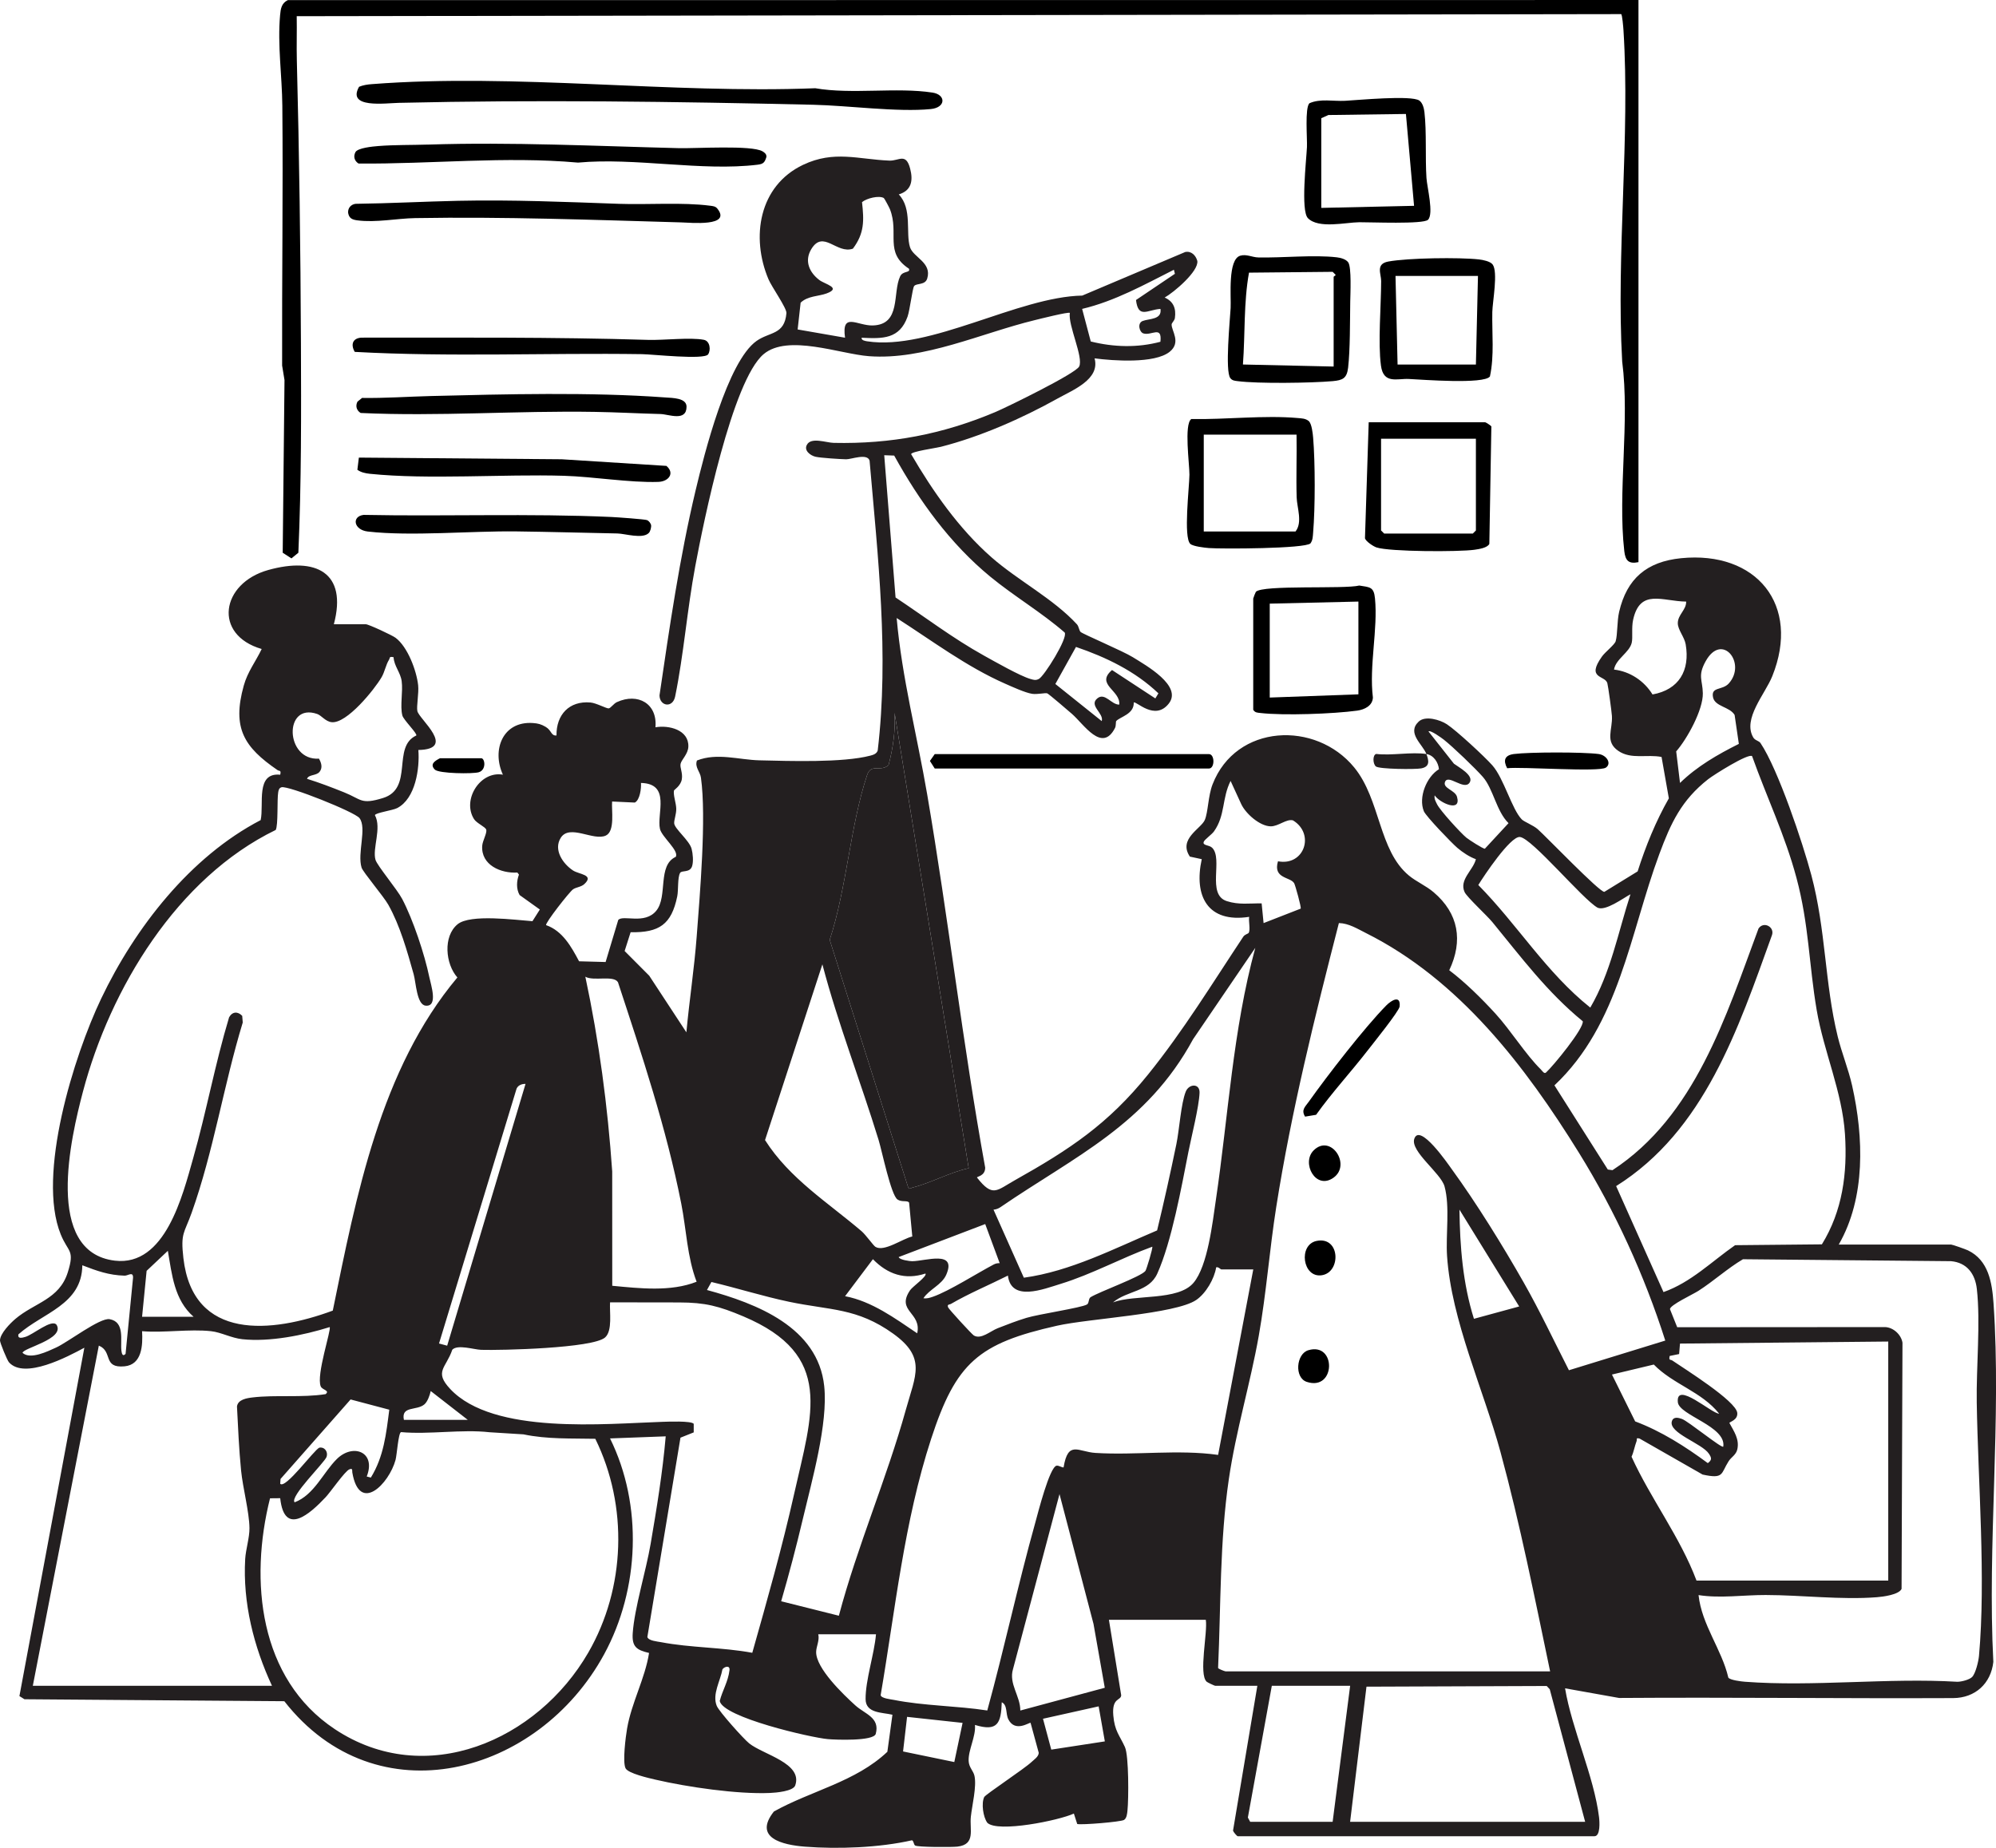 <?xml version="1.0" encoding="UTF-8"?>
<svg id="Layer_2" data-name="Layer 2" xmlns="http://www.w3.org/2000/svg" viewBox="0 0 967.27 895.59">
  <defs>
    <style>
      .cls-1 {
        fill: #231f20;
      }
    </style>
  </defs>
  <g id="Layer_1-2" data-name="Layer 1">
    <g>
      <g>
        <path class="cls-1" d="M758.44,818.3c3.28,19.75,14.04,42.67,16.46,62.45.26,2.11.75,9.24-2.24,9.24h-172.83c-.39,0-2.07-1.97-2.3-2.71l11.79-70.22h-20.48c-.26,0-3.65-1.59-4.05-1.94-4.05-3.58.54-24.02-.45-30.02h-46.95l5.95,36.56c-.11,2.72-4.58.98-3.83,9.77.65,7.64,3.03,9.6,5.64,15.34,1.92,4.24,1.81,25.23,1.23,30.75-.15,1.46-.34,3.72-1.66,4.56-1.53.97-20.65,2.53-22.69,1.98l-1.63-5.06c-7.19,3.35-36.86,9.37-41.93,4.48-2.07-2.81-2.98-9.46-1.52-12.48.62-1.29,19.46-13.68,22.95-17.01,1.25-1.19,3.39-2.52,3.48-4.42l-3.96-14.53c-.43-.44-7.42,4.87-10.77-1.7-1.39-2.73-.31-6.9-3.19-8.28-.34,10.25-2.04,14.33-12.99,10.99.5,5.6-3.31,12.15-3.06,17.48.14,3.14,2.31,4.77,2.83,7.22,1.11,5.21-1.16,14.17-1.76,19.77-.68,6.28,2.45,13.45-6.48,14.5-2.75.32-19.27.3-20.53-.53-.73-.49-.71-2.44-1.56-2.53-15.73,3.58-35.75,4.35-51.9,3.08-10.68-.84-25.17-4.16-14.97-17.04,18.13-10.11,39.59-14.35,54.98-28.94l2.46-17.96c-5.09-1.19-12.95-.64-13.01-7.55-.07-9.29,4.23-21.86,5.04-31.44h-27.97c.69,2.93-.98,5.94-1.03,8.53-.15,7.92,13.19,20.68,19,25.94,4.66,4.22,12.05,5.87,9.87,13.85-1.24,3.56-19.45,2.83-23.22,2.49-8.17-.72-50.85-10.55-52.37-18.49,1.34-5.23,4.07-9.34,4.73-14.93.3-2.54-2.46-1.75-3.42-.41-.99,5.61-5.05,12.09-2.76,17.71,1.11,2.72,13,16.02,15.75,18.21,6.82,5.44,26.02,9.58,22.29,20.34-.99,2.86-9.33,3.54-12.25,3.67-15.72.68-40.07-2.86-55.55-6.47-3.13-.73-13.27-3.02-14.45-5.53-1.48-3.12.07-15.2.76-19.23,2.16-12.59,8.7-24.2,10.65-36.63-6.02-1.41-8.36-2.98-7.92-9.55.82-12.13,6.47-30.31,8.68-43.3,2.95-17.28,5.81-34.66,7.31-52.14l-26.98,1.01c15.95,32.29,14.29,73.05-2.83,104.56-31.9,58.72-110.36,80-155.02,22.81l-125.92-.95-2.45-1.53,31.47-168.85c-8.03,4.33-29.01,15.5-36.53,7.07C3.44,659.27,0,650.84,0,649.73c-.01-3.34,4.95-8.35,7.44-10.47,9.27-7.88,21.27-9.41,25.4-22.55,3.5-11.13.17-9.58-3.42-18.45-11.68-28.8,6.44-86.64,19.6-114.23,16.38-34.35,43.13-68.77,77.3-86.54,1.7-7.68-2.63-23.19,9.48-22,.54-2.39-.41-1.62-1.3-2.23-16.21-11.11-22.11-20.34-16.38-40.93,1.89-6.8,5.77-11.63,8.7-17.77-23.7-6.89-19.78-31.88,3.18-38.29s38.47,1.09,31.79,26.29h15.48c1.34,0,12.78,5.33,14.42,6.56,5.86,4.36,10.18,15.93,10.95,23.02.41,3.77-.87,10.2-.38,12.51.84,3.94,19.28,18.48.48,18.86.7,8.84-1.34,23.58-10.29,28.17-2.19,1.12-10.59,2.28-10.76,3.42,3.38,6.34-1.34,16.12.28,21.65.83,2.82,10.5,14.31,12.96,19.01,5.24,10.01,10.82,26.71,13.12,37.83.77,3.74,4.4,14.43-1.77,13.84-4.33-.41-4.69-11.22-5.82-15.24-3.15-11.2-6.6-23.56-12.28-33.67-2.31-4.11-12.29-15.82-12.96-18.01-2.16-7.01,2.66-19.18-1-23.98-2.28-2.99-34.6-15.87-37.78-14.96-1.2.34-1.44,1.34-1.62,2.42-.61,3.48.06,15.98-1.21,18.28-47.74,23.18-80.17,76.74-93.42,126.86-5.82,22.04-18.97,77.79,15.47,81.89,24.44,2.91,32.85-31.7,37.91-49.49,6.44-22.62,10.66-45.92,17.45-68.46,1.59-2.84,4.24-2.93,6.36-.7l.26,3.22c-9.26,30.36-14.11,62.31-24.76,92.22-3.59,10.08-5.42,9.59-4.01,21.94,4.63,40.38,42.9,36.39,72.4,25.48,11.4-55.68,23.02-116.94,60.38-161.47-5.78-6.49-7.06-19.93.11-25.8,6.17-5.04,27.97-2.07,36.27-1.47l3.58-5.66-9.8-7.01c-1.72-3.01-1.48-6.75-.33-9.92l-.76-.99c-8.01.49-17.64-3.63-17.04-12.93.16-2.5,2.44-6.22,1.94-7.87-.4-1.35-4.63-3.07-5.92-5.13-5.85-9.27,2.91-23.46,14.01-21.51-5.49-11.94-.12-26.04,14.53-25.03,2.55.18,3.96.56,6.16,1.84,3.03,1.77,2.53,4.41,5.28,4.2-.15-10.06,6.16-16.9,16.48-15.99,2.8.24,7.86,3.04,8.85,2.85s2.41-2.35,3.94-3.04c10.19-4.65,19.7.73,18.68,12.2,6.46-1.13,16.22,1.19,15.95,9.38-.12,3.6-3.37,6.37-3.77,8.32s1.12,4.33.6,7.51-3.74,5.11-3.8,5.44c-.43,2.23,1.02,5.95,1.1,8.78.07,2.66-1.09,5.43-1,7.09.15,2.69,7.36,8.3,8.44,12.38.62,2.33.95,6.06.27,8.33-1.05,3.47-5.03,1.95-5.84,3.35-1.3,2.23-.76,8.3-1.39,11.39-2.8,13.61-8.72,17.61-22.59,17.37l-2.9,9.1,11.92,11.97,18,27.44c1.44-15.44,3.83-31,5-46.46,1.56-20.57,4.76-57.67,2.06-76.97-.41-2.93-3.11-5.11-1.93-8.32,9.87-3.88,20.33-.31,30.3-.08,14.43.33,40.38,1.24,53.75-2.28,1.47-.39,2.98-.87,3.54-2.46,5.53-46.71.1-93.91-3.94-140.53-1.15-3.69-8.84-.59-11.35-.64-3.02-.06-12.27-.66-14.77-1.21s-5.82-3.01-4.26-5.79c2.01-3.89,9.39-1.02,12.99-.95,27.73.6,52.67-4.15,78.15-14.86,5.71-2.4,39.11-18.73,40.81-22.15,2.2-4.44-5.47-20-4.52-25.98-.6-.62-14.84,2.97-16.99,3.5-25.86,6.28-53.62,19.49-80.4,17.47-14.01-1.06-39.25-10.83-50.98-1-15.24,12.77-29.18,81.57-33.14,102.73s-5.6,42.93-9.76,63.22c-1.19,5.78-7.49,4.74-7.58-.55,4.89-33.29,9.73-66.72,17.52-99.46,4.1-17.22,15.4-62.4,29.55-72.35,6.37-4.48,13.53-2.86,14.44-13.45.21-2.38-7.13-12.71-8.69-16.4-8.61-20.36-4.69-45.31,16.79-55.5,15.03-7.13,26.7-2.62,41.84-2.03,4.58.18,7.97-3.95,10.01,3.88,1.54,5.89.64,10.63-5.51,12.51,6.66,6.98,3.26,18.53,5.43,25.54,1.55,5.02,10.74,7.41,8.36,15.23-1.02,3.34-5.23,2.14-6.35,3.66-.82,1.12-2.07,11.71-3.18,14.81-3.89,10.92-12.05,10.73-22.25,10.22-.27,1.3,1.86,1.6,2.74,1.74,30.38,4.64,73.04-21.59,104.18-22.17l49.89-21.12c2.94-.6,5.12,1.62,5.86,4.31.77,5.01-11.41,15.3-15.82,17.76,4.29,1.9,5.61,5.33,4.95,9.94-.18,1.25-1.54,2.35-1.58,3.07-.17,3,4.83,8.72-1.01,13.33-7.31,5.77-27.33,4.32-36.33,3.13,2.76,10.16-10.36,15.26-17.97,19.5-17.19,9.59-37.44,18.51-56.54,23.38-2.41.61-14.32,2.26-14.39,3.56,10.53,18.05,23.15,36.11,38.92,49.97,12.82,11.26,30,20.07,41.44,32.51.91.99,1.02,2.97,1.77,3.69,1.01.98,20.6,9.31,25.26,12.21,6.34,3.95,24.24,13.91,17.47,22.51s-15.78-1.4-16.98-.51c.23,5.63-6.58,6.89-8.47,8.95-.33.36-.03,2.25-.6,3.37-6.29,12.3-15.1-1.8-20.9-6.84-1.62-1.41-11.22-9.67-11.95-9.93-.95-.35-4.78.61-7.3.23-3.37-.51-9.71-3.42-13.09-4.91-18.72-8.23-35.48-20.88-52.58-31.83,2.54,28.89,9.93,57.02,14.81,85.58,10.27,60.13,17.19,120.8,28.09,180.8,0,4.22-4.21,4.24-3.95,4.84,7.62,9.71,9.44,6.27,18.28,1.3,26.68-14.98,45.18-27.21,64.61-51.28,17.03-21.1,31.2-44.27,46.14-66.79.74-1.11,2.36-1.42,2.6-1.83.94-1.59-.12-5.68.25-7.78-20.07,3.08-26.92-10-22.98-27.96l-5.76-1.24c-5.77-8.6,5.43-13.51,7.24-17.76,1.62-3.8,1.59-11.64,3.75-17.23,11.36-29.39,50.01-31.02,68.67-8.21,12.79,15.63,11.73,40.17,26.52,52.4,3.58,2.96,8.2,4.88,11.93,8.05,12.12,10.28,14.38,23.5,7.59,37.83,7.71,5.81,15.79,13.8,22.42,21.06,7.29,7.97,14.72,19.93,21.95,27,.61.59,1.63,2.35,2.51,1.52,3.46-3.11,18.47-21.43,17.82-24.86-17.26-14.11-29.88-31.08-43.82-48.07-2.53-3.08-12.32-12.11-13.44-14.53-2.76-6.01,4.19-10.61,5.47-15.95-3.11-1.08-6.51-3.38-9-5.5-2.73-2.33-15.23-15.32-16.22-17.75-2.74-6.74,1.33-16.73,7.32-20.36-.31-3.31-2.59-6.82-6.08-7.36,1.2,3.17,1.82,6.14-2.53,6.96-2.91.55-20.44.39-21.97-.95s-1.6-5.61.19-6.05c7.49.9,17.14-1.08,24.31.04-1.79-4.71-9.65-10.13-3.74-15.72,3.19-3.02,10.34-.89,13.67,1.3,4.65,3.06,18.21,15.59,22.04,19.92,5.55,6.27,9.46,21.32,14.26,26.2,1.13,1.15,5.53,2.8,7.74,4.75,4.05,3.58,30.08,30.7,32.27,30.35l16.12-9.91c3.92-12.27,8.76-24.22,15.13-35.41l-3.53-20.05c-6.94-1.42-14.77,1.35-21-2.98-6.58-4.56-2.65-10.2-3.06-16.93-.13-2.08-1.82-14.49-2.22-15.88-1.13-3.92-10.4-1.96-2.58-12.93,1.54-2.16,6.13-5.7,6.62-7.37.96-3.29.61-9.64,1.69-14.29,3.74-16.05,13.33-24.28,29.99-25.96,36.52-3.66,58.12,22.61,44.21,57.2-3.49,8.69-14.49,20.69-9.21,29.68.88,1.5,2.74,1.58,3.51,2.72,8.55,12.74,20.5,48.47,24.64,64.02,7.09,26.63,6.42,52.19,12.76,78.15,1.97,8.05,5.19,15.8,7.02,23.95,5.58,24.94,6.6,54.15-6.5,76.94h54.45c.59,0,7.08,2.29,8.17,2.82,9.97,4.81,11.68,15.58,12.38,25.64,3.89,56.17-3.05,117.1-.09,173.83-1.17,10.5-8.79,17.45-19.43,17.53-53.98.24-107.96-.44-161.94-.06M428.3,95.98c-2.38-1.37-8.35.13-10.56,1.99.98,8.88,1.22,15.05-4.42,22.55-7.86,2.81-14.37-9.45-20.2.29-3.39,5.67-.92,11.21,3.92,14.9,2.73,2.08,10.95,3.77,3.51,6.52-3.85,1.42-9.09,1.14-12.56,4.47l-1.45,12.98,22.97,4c-1.8-12.73,6-5.71,13.46-5.94,13.84-.42,9.45-15.76,13.24-23.8,1.33-2.83,5.11-1.52,4.27-3.71-12.09-7.93-4.63-17.07-9.19-28.78-.33-.86-2.71-5.32-3-5.49ZM569.36,132.71l-.48-1.97c-14.33,7.25-28.7,15.25-44.47,18.98l4.18,15.79c11.16,2.77,22.62,3.11,33.75.14.91-8.15-4.38-2.74-8.31-4.07-1.9-.65-3-4.97-.27-6.01,3.2-1.22,9.42-.56,8.61-5.85-6.24.39-10.75,4.92-11.86-4.31l18.85-12.7ZM433.34,220.81l-4.84-.17,5.49,68.94c14.21,9.44,27.85,19.85,42.79,28.14,5.19,2.88,17.63,9.98,22.63,11.38,1.55.43,2.43.78,4.01-.02,2.59-1.31,14.21-19.89,12.53-22.51-11.32-9.84-24.43-17.52-35.98-27.01-19.52-16.04-34.48-36.73-46.64-58.75ZM817.12,291.58c-11.52-.12-22.29-6.46-25.69,8.76-.88,3.93-.08,8.62-.69,11.21-1.13,4.76-7.75,7.86-8.58,12.98,7.73.91,14.58,5.45,18.66,12.06,12.8-2.29,18.24-11.6,16.07-24.3-.6-3.53-3.81-7.04-3.82-10.23,0-4.17,4.16-6.45,4.05-10.49ZM542.39,341.52c.77-6.9-11.7-9.74-3.5-16.77l20.99,13.76,1.49-2.46c-11.23-10.73-25.39-17.53-39.94-22.49l-10,17.96,22.48,17.99c1.17-3.8-6.48-7.56-2.07-11.07,3.65-2.91,6.74,3.14,10.55,3.08ZM837.8,331.23c8.75-9.76-3.31-25.03-11.23-10.74-3.98,7.17-1.49,9.01-1.37,15.53.15,8.01-7.56,22.04-12.91,28.17l1.85,15.29c8.28-8.08,18.22-13.78,28.51-18.93l-2.05-14.02c-2.37-4.02-9.52-4.01-10.46-8.55-1.09-5.3,4.52-3.24,7.66-6.75ZM190.73,318.54c-2.3-.47-1.6.26-2.24,1.28-1.48,2.35-2.04,5.78-3.56,8.4-3.44,5.91-16.96,22.72-24.29,21.8-2.96-.37-4.87-3.25-6.9-3.96-16.39-5.72-15.61,22.72.82,21.64,1.16,2,1.89,4.39.31,6.38s-5.34,1.22-6.08,3.4c6.07,1.88,12.04,4.18,17.94,6.54,8.52,3.41,8.06,6.08,18.83,2.78,15.11-4.64,4.2-24.84,16.17-30.31.65-.89-6.21-7.58-6.75-9.71-1.2-4.71.37-11.53-.33-16.65-.58-4.23-3.69-7.33-3.92-11.58ZM469.44,566.25l-35.92-220.73c.47,8.57-.74,17.05-2.92,25.31-3.91,3.52-8.45-1.01-10.4,4.83-8.12,24.3-9.94,55.01-18.12,79.88l37.96,119.75c.79,1.45,1.27.52,2.2.29,8.76-2.15,18.14-7.45,27.21-9.35ZM710.64,406.02c1.2.99,8.13,5.47,8.94,5.33l11.46-12.38c-5.89-5.77-7.39-16.62-12.42-22.39-3.6-4.13-14.6-14.67-18.91-18.06-1.07-.84-6.57-4.86-7.46-4.01l12.33,15.64c2.2,1.67,10,5.72,7.55,9.24-2.69,3.86-10.38-4.39-11.88-.39-1.16,3.09,4.9,3.96,5.82,7.19,2.24,7.82-8.44,2.95-10.82-.7-.33,1.7.47,2.9,1.16,4.33,1.43,2.96,11.39,13.87,14.23,16.21ZM849.09,366.5c-1.79-1.57-18.66,9.09-21.3,11.16-12.95,10.16-18.08,21.22-23.67,36.28-14.28,38.48-19.4,82.56-50.83,112.11l25.86,40.8,2.27.31c40.12-26.27,54.88-74.4,70.77-117.13,2.55-3.74,8.04-.65,6.46,3.37-16.33,45.22-32.59,94.59-75.46,121.48l22.95,51.37c13.3-4.68,23.39-14.86,34.7-22.73l42.06-.41c9.99-16.23,12.4-34.44,11.19-53.33-1.32-20.63-10.27-40.01-13.71-60.21-3.79-22.24-3.73-41.42-9.81-64.12-5.53-20.66-14.41-39.08-21.49-58.95ZM619.31,417.45c12.74,2.44,18.07-13.27,7.27-19.83-3.14-.85-7.06,2.93-10.78,2.89-5.25-.06-12.08-6.09-14.27-10.73l-5.18-11.28c-4.25,8.45-2.52,16.67-8.03,24.44-1.08,1.53-4.54,3.93-4.96,5.03-.76,1.97,2.57,1.46,4.05,2.92,5.46,5.37-2.83,22.69,7.1,25.87,5.88,1.89,10.97,1.02,16.89,1.09l.94,9.56,17.97-7.01c.43-.47-2.64-11.45-3.15-12.31-1.85-3.17-10.39-2.12-7.84-10.65ZM327.46,415.3c1.77-2.97-6.76-9.65-7.64-13.54-1.66-7.31,5.42-21.93-9.2-22.28.2,2.56-.51,8.29-2.99,9.51l-11-.51c-.37,4.11,1.52,14.32-3,16.48-5.95,2.84-17.56-5.72-21.88,1.1-3.68,5.83,1.07,12.64,5.93,15.84,2.97,1.95,10.42,2.01,5.5,6.59-1.56,1.45-3.93,1.49-5.46,2.53-1.75,1.19-13.71,16.49-13.07,17.38,7.96,2.77,12.25,10.52,15.97,17.52l12.86.35,6.12-20.37c2.36-2.7,12.81,2.42,18.45-4.51s.45-21.95,9.39-26.08ZM790.14,433.43c-3.6,1.92-12.12,8.3-15.95,6.51-7.31-4.13-31.81-33.73-37.65-34.27-4.6-.43-17.5,18.94-20.15,23.28,18.88,19.11,33,42.5,54.27,59.41,9.9-16.91,13.49-36.49,19.47-54.93ZM593.84,810.07h157.35c-7.42-35.47-14.54-71.33-24.05-106.32-8.27-30.41-23.8-63.74-25.89-95-.69-10.32,1.47-23.99-1.23-33.74-1.78-6.44-16.66-16.99-14.65-23.05,2.62-7.88,16.33,12.2,18.09,14.62,12.01,16.5,24.8,37.2,34.92,55,7.88,13.87,14.69,28.36,21.93,42.55l46.69-14.38c-10.21-31.91-24.2-62.52-41.8-90.96-26.04-42.07-58.1-83.96-103.25-106.55-4.14-2.07-8.32-4.74-13.12-4.85-11.68,45.44-23.03,91.11-30.35,137.56-3.27,20.73-4.81,41.8-8.47,62.46-4.12,23.22-11.07,46.03-14.5,69.41-4.45,30.29-3.84,61.16-5.22,91.62.12.44,3.07,1.56,3.56,1.62ZM539.4,631.23c10.39-3.95,31.49-.61,38.98-9.47,6.91-8.17,9.24-29.36,10.83-40.12,6.05-40.8,8.21-82.27,19.11-122.23l-30.14,44.27c-22.52,41.54-57.35,56.73-93.41,81.45-.98.67-2.13,1.07-3.31,1.17l14.7,32.98c22.56-3.08,43.79-14.12,64.58-22.92,3.35-13.86,6.46-27.86,9.34-41.84,1.43-6.93,2.21-19.61,4.54-25.43,1.54-3.85,6.89-4.15,6.69.6-.29,6.88-3.91,21.07-5.41,28.65-3.37,17.09-8.11,43.43-15.04,58.88-4.06,9.06-14.49,8.16-21.46,14ZM398.53,467.4l-27.79,85.18c11.86,18.66,30.52,30.28,46.8,44.18,1.99,1.7,5.71,6.96,6.69,7.56,4.22,2.61,13.15-3.97,17.87-5.02l-1.54-16.38c-.75-1.29-3.55-.1-5.64-1.55-3.17-2.21-7.5-23.48-9.14-28.82-8.75-28.5-19.66-56.29-27.25-85.15ZM337.59,621.24c-4.59-11.91-4.97-25.35-7.47-37.97-7.24-36.59-19.03-71.88-30.65-107.21-2.13-3.52-11.79-.36-15.81-2.66,6.63,31.1,10.82,62.6,13.02,94.36l.02,55.43c13.2,1.25,28.32,3.02,40.9-1.96ZM254.67,525.35c-2-.09-4.11.89-4.53,2.93l-37.39,122.89,3.95,1.06,37.97-126.88ZM736.21,633.23l-28.96-46.95c.25,17.88,1.62,35.78,7.03,52.92l21.93-5.98ZM477.44,593.28l-41.93,15.99c.32,1.39,5.54,2.03,6.54,2.02,6.41-.06,21.76-5.53,16.51,6.54-2.16,4.96-8.24,7.06-11.06,11.4,1.73.26,3.13-.22,4.71-.77,7.66-2.66,21.42-11.42,29.39-15.61.89-.46,1.87-.67,2.86-.61l-7.02-18.96ZM558.38,604.27c-14.92,5.44-29.2,13.34-44.42,18.01-8.28,2.54-23.96,8.83-25.52-4.03-9.04,4.55-18.76,8.58-27.68,13.77-.61.35-1.96.03-1.26,1.7.35.85,11.43,12.97,12.44,13.57,3.51,2.06,7.99-2.14,11.56-3.53,4.61-1.8,9.21-3.59,13.96-5.03,5.9-1.79,26.4-4.84,29.27-6.46,1.11-.63.61-2.55,1.69-3.5,4.34-2.72,24.62-9.99,26.68-12.81.47-.64,3.72-11.26,3.29-11.69ZM93.83,638.23c-9.42-8.21-10.49-20.47-12.49-31.98l-10.29,9.7-2.2,22.28h24.98ZM448.48,617.26c-9.94,3.26-18.35.34-25.46-6.95l-13.49,17.93c13.08,2.51,24.14,10.72,34.95,17.99,2.28-10.16-10.44-10.66-3.42-20.91,1.24-1.81,8.47-6.82,7.41-8.06ZM955.71,812.79c1.68-1.71,3.08-7.61,3.31-10.17,3.39-37.31-.47-84.79-1.08-122.88-.27-17.03,1.88-38.75.05-54.99-.83-7.39-4.83-12.78-12.49-13.48l-100.85-.94c-7.46,4.4-14.12,10.53-21.62,15.34-2.62,1.68-13.86,6.91-13.75,8.87l3.5,8.74,100.76-.07c4.01.17,7.79,3.66,8.41,7.57l-.44,119.33c-1.34,2.83-8.94,3.79-11.95,4.03-17.26,1.35-36.46-1.04-53.92-1.07-10.82-.02-22.06,1.69-32.52.04,1.56,14.44,11.26,26.32,14.44,40,.86,1.22,6.24,1.86,7.99,2,33.19,2.51,69.46-1.99,102.99.02,1.98,0,5.86-.99,7.17-2.33ZM60.85,656.22l3.62-36.88c.12-3.28-2.43-1-4.09-1.05-7.71-.22-13.41-2.31-20.49-5.03-.17,19.13-19.25,23.01-30.97,33.48-.48,2.38,1.95,1.62,3.26,1.26,3.81-1.03,13-9.04,15.27-5.83,4,6.89-16.42,11.2-16.52,13.54,3.82,3.42,12.22-.74,16.34-2.62,5.63-2.57,21.19-14.54,25.85-13.71,7.55,1.34,5.1,10.34,5.73,15.35.18,1.38.59,2.95,1.99,1.48ZM607.33,615.26h-15.48c-.37,0-1.46-1.38-2.49-1-.88,5.57-4.98,12.63-9.67,15.82-10.04,6.83-51.99,8.99-67.45,12.47-38.09,8.56-48.94,17.84-61.02,54.87-13.1,40.16-17.36,82.71-24.45,124.2.31,1.57,4.88,1.99,6.39,2.29,14.48,2.89,30.63,2.86,45.28,5.13,8.28-30.19,14.85-60.97,23.28-91.11,1.22-4.37,6.89-26.96,10.33-27.55,1.02-.17,2.98,1.15,3.37.8,2.19-13.25,7.09-7.49,15.46-6.97,19.47,1.22,40.09-1.78,59.42.96l17.04-89.91ZM406.52,783.1c8.98-33.84,23.11-66.22,32.48-99.91,4.66-16.75,10.02-25.18-6.16-36.79-17.55-12.6-30.46-11.25-50.47-15.46-12.69-2.67-25.03-6.6-37.62-9.58l-2.15,3.88c24.05,6.54,53.81,18.01,56.82,46.59,1.92,18.23-6.03,46-10.35,64.33-3.16,13.39-6.68,26.74-10.51,39.94l27.96,7.01ZM364.56,801.08c7.22-25.52,14.51-51.21,20.31-77.12,8.7-38.85,19.64-67.22-24.61-85.92-11.91-5.03-18.51-6.74-31.11-6.77-11.17-.02-22.35-.07-33.51-.05-.34,4.59,1.31,13.78-2.44,17.04-6.02,5.23-50.41,6.28-60.04,5.98-3.45-.11-11.37-2.74-13.97-.07-3.04,8.96-9,10.52-1.01,19.05,20.93,22.35,75.39,16.78,102.9,15.91,2.55-.08,14.03-.55,15.1.97v4.15s-6.42,2.56-6.42,2.56l-16.05,96.63c.6,1.83,4.82,2.14,6.58,2.48,14.56,2.78,29.72,2.45,44.29,5.16ZM15.91,817.06h115.89c-8.84-19.03-14.19-40.23-12.98-61.43.27-4.63,2.13-10.39,2.07-14.99-.09-7.84-3.23-19.46-4.07-27.99-1.01-10.26-1.45-20.64-1.98-30.94.43-3.39,4.72-4.06,7.58-4.4,10.99-1.32,24.15.2,35.37-1.6,2.21-1.82-1.61-1.97-2.36-3.75-2.3-5.46,5.24-27.59,4.33-28.74-12.68,3.97-29.04,7.28-42.33,5.87-5.3-.56-10.27-3.35-15.1-3.88-10.46-1.15-22.81.87-33.48,0,.4,6.77-.02,16.22-8.48,17.02-10.78,1.02-5.53-7.22-12.48-10.03l-31.98,164.84ZM915.03,650.22l-100.9.99-.42,5.07-4.58.93c-.53,2.39.43,1.61,1.31,2.22,5.58,3.85,30.9,19.57,31.45,25.39.33,3.5-3.82,4.31-3.81,4.87,2.17,4.04,4.92,7.81,3.84,12.74-.6,2.74-2.94,3.79-4.22,5.8-3.84,6.02-2.15,8.75-12.62,6.46l-30.52-17.44c-2.02-.49-1.1.28-1.48,1.29-.92,2.39-1.34,5.14-2.43,7.51,9.28,20.38,23.55,38.9,31.49,60.04h92.91v-115.89ZM833.11,685.18c-8.53-10.72-22.27-14.16-31.67-23.81l-20.28,4.85,11.25,22.71c12.73,4.77,24.34,12.22,35.2,20.22,2.13-1.59,1.82-2.57.55-4.53-3.28-5.05-19.8-10.09-17.95-15.81.75-2.33,3.16-1.68,4.86-1.08,3.05,1.08,19.22,14.34,20.03,13.44,1.6-9.83-21.36-15.17-22.01-21.52-1.08-10.57,16.51,5.59,20.02,5.53ZM226.7,688.19l-17.97-13.98c-.44,2.01-1.5,5.11-3.05,6.45-3.72,3.22-11.38.58-9.95,7.53h30.97ZM188.66,683.26l-18.76-4.97-33.95,38.53-.16,2.33c2.52,2.75,16.39-16.4,18.96-17.5,2.62-.46,4.32,2.08,3.52,4.45-.91,2.72-18.05,19.35-15.49,22.04,9.45-3.56,13.85-14.46,20.46-20.99,7.87-7.76,19.16-3.42,14.48,8.49l2,.51c6.28-10.19,7.42-21.16,8.93-32.89ZM237.19,694.18c-13.32-1.52-29.22,1.18-42.84-.06-1.32.36-1.99,10.97-2.67,13.49-3.12,11.48-17.47,26.37-20.95,6.07-.15-.9.35-2.27-1.45-1.5-2.18.92-9.06,10.93-11.48,13.5-7.49,7.97-20,19.27-22.01.47l-4.93.05c-10.03,39.81-5.4,87.45,31.38,111.88,44.13,29.31,98.27,5.42,122.83-37.07,18.12-31.35,19.39-71.11,3.42-103.65-11.69-.24-23.31.26-34.81-2.15M535.38,818.02l-5.46-30.94-16.48-62.92-22.54,84.86c-2.12,7.08,3.58,13.05,3.55,20.04l40.93-11.03ZM654.29,817.06h-37.96l-11.61,63.87,1.12,2.06h39.96l8.49-65.94ZM768.17,883l-17.16-64.26-1.47-1.57-87.34.33-7.93,65.5h113.89ZM532.41,827.04l-26.97,6.01,4.01,14.96,25.96-3.99-3-16.98ZM466.47,835.05l-26.9-2.92-1.94,16.77,24.83,5.13,4.01-18.97Z"/>
        <path d="M794.01,0v272.46c-4.79,1.01-6.35-.79-6.87-5.34-3.26-28.65,2.74-62.73-1.02-91.94-2.97-52.25,3.9-109.02.62-160.63-.08-1.29-.6-7.63-1.14-7.71l-641.81,1.01c.13,7.12-.12,14.36.06,21.45,1.17,45.36,1.8,91.48,1.98,136.86.14,33.95.24,67.88-1.24,101.74l-3.35,2.74-4.24-2.74.87-83.7-1.15-7.02c-.13-41.86.49-83.97.1-125.92-.13-14.38-2.39-29.46-1.08-43.95.27-3.03.67-5.78,3.74-7.25l654.53-.05Z"/>
        <path d="M174.01,42.06c1.97-.81,4.07-1.12,6.2-1.28,69.51-5.37,144.93,4.76,214.87,1.99,17.72,3.07,39.31-.59,56.84,2.11,6.52,1,6.55,7.25-.87,7.98-15.97,1.59-40.11-1.71-56.97-2.09-66.93-1.53-133.88-2.48-200.8-.92-6.61.15-25.32,2.83-19.27-7.79Z"/>
        <path d="M635.07,263.36c-2.59,2.6-43.02,2.75-49.25,2.27-2.06-.16-7.66-.81-8.98-2.01-3.44-3.15-.48-27.42-.43-33.54.04-5.11-2.69-24.45.9-26.98,16.46.32,35.34-1.94,51.55-.49,1.96.18,3.85.17,5.46,1.54,1.38,1.44,1.85,5.87,2.03,7.96,1.02,11.99,1.02,34.04,0,46.03-.15,1.82-.15,3.66-1.28,5.21ZM628.31,210.65h-44.96v46.95h44.46c3.52-4.38.71-11.6.56-16.52-.31-10.07.13-20.32-.06-30.44Z"/>
        <path d="M207.52,70.08c40.61-1.31,81.05.73,121.53,1.73,8.15.2,35.13-1.56,40.45,1.53,1.06.62,2.04,1.4,1.9,2.75-.84,2.73-1.54,3.4-4.28,3.74-27.05,3.3-59.39-3.58-87.01-1.02-35.31-3.16-71.08.74-106.35.46-1.98-1.23-2.63-3.37-1.53-5.5,1.05-2.07,8.36-2.77,11.03-2.98,7.85-.63,16.33-.46,24.26-.72Z"/>
        <path d="M663.28,204.66h56.44c.28,0,2.72,1.55,3,2l-.98,56.96c-.98,1.95-5.06,2.52-7.15,2.83-7.47,1.08-41.19,1-47.54-1.12-1.52-.51-5.11-2.87-5.58-4.41l1.81-56.26ZM715.23,212.65h-45.96v44.46l1.5,1.5h42.96l1.5-1.5v-44.46Z"/>
        <path d="M607.33,290.07c.05-.34,1.11-3.04,1.27-3.22,3.15-3.48,42.93-1.24,50.11-3.05,5.17.83,7.06.62,7.61,6.22,1.48,15.04-2.9,32.61-1.01,48.06-.16,4.02-4.12,5.87-7.63,6.35-11.46,1.57-35.67,2.46-46.91,1.14-1.45-.17-2.57-.12-3.45-1.55v-53.95ZM658.29,291.57l-42.97,1v45.52s42.97-1.56,42.97-1.56v-44.96Z"/>
        <path d="M692.01,106.52c-2.24,2.25-27.96,1.14-33.27,1.19-6.65.07-19.76,3.29-24.92-1.97-3.57-3.63-.75-28.26-.47-34.41.2-4.26-1.09-19,1.19-21.28,5.23-2.36,11.61-.89,17.29-1.19,6.27-.34,32.18-2.82,36-.11,1.57,1.12,2.23,3.68,2.45,5.55,1.11,9.54.34,21.98.99,31.98.28,4.37,3.63,17.37.75,20.25ZM640.3,57.3v43.46l44.96-1-3.94-44.52-37.58.51-3.45,1.55Z"/>
        <path d="M601.06,123.93c2.98-.87,5.77.79,8.72.85,11.83.26,26.77-1.37,38.03-.06,1.87.22,4.43.87,5.55,2.45,1.65,2.33,1.03,15.21.97,19.1-.14,9.28-.03,23.33-1.03,31.94-.6,5.17-2.63,6.09-7.47,6.52-10.23.92-36.25,1.29-46.05,0-1.4-.18-2.59-.23-3.55-1.45-2.65-3.36-.17-28.22.14-34.02.29-5.45-1.49-23.53,4.68-25.33ZM646.29,177.68v-43.46c0-.3.95-.62.97-1l-1.45-1.47-40.54.4c-2.62,14.45-1.84,29.75-2.94,44.52l43.96.99Z"/>
        <path d="M222.2,97.32c26.17-.56,51.77.55,77.89,1.48,13.73.49,30.68-.84,44.04.91,1.37.18,2.61.25,3.54,1.45,6.95,8.79-12.92,6.77-17.62,6.63-42.87-1.22-85.75-2.82-128.87-2.08-8.76.15-19.06,2.28-27.98,1.09-2.45-.33-4.01-.91-4.49-3.6-.21-2.32,1.32-4.09,3.57-4.41,16.65-.21,33.29-1.11,49.92-1.47Z"/>
        <path d="M722.02,182.47c-2.88,3.86-32.49,1.55-39.3,1.21-5.66-.28-12.28,2.61-13.5-6.45-1.5-11.12.08-29.08.09-41.04,0-3.48-2.78-8.28,3.47-9.43,9.55-1.75,34.37-2.09,43.94-1.02,1.87.21,5.44.91,6.59,2.41,2.75,3.59-.03,18.12-.13,23.03-.22,10.43,1.04,21.09-1.16,31.3ZM716.23,133.73h-39.96l1,42.96h37.96l1-42.96Z"/>
        <path d="M171.91,170.54c-2.04-3.52-1.06-6.65,3.29-6.89,46.31.01,92.71-.32,138.87,1.09,7.61.23,20.37-1.31,27.02-.04,3.05.58,3.45,5.05,2.06,7.06-1.89,2.73-26.78-.03-31.98-.11-46.4-.67-92.97,1.45-139.25-1.1Z"/>
        <path d="M208.52,191.96c36.43-.92,77.56-1.97,113.64.66,3.87.28,10.57.23,10.54,4.54-.05,7.33-8.69,3.61-12.59,3.51-10.65-.27-21.37-.87-31.9-1.04-37.86-.64-75.7,2.28-113.44.53-1.98-1.23-2.63-3.38-1.53-5.5l2.23-1.79c11.02.17,22.07-.63,33.06-.91Z"/>
        <path d="M173.9,221.79l98.3.81,50.74,3.21c4.17,3.52,1.13,7.58-3.91,7.75-13.79.46-31.51-2.54-45.83-2.96-29.47-.87-65.46,1.96-93.95-.96-2.1-.22-4.33-.67-6.06-1.95l.72-5.89Z"/>
        <path d="M314.37,258.36c-3.03,3-11.48.27-15.19.2-16.29-.31-32.79-.8-48.96-1-22.05-.27-51.01,2.47-71.98.06-6.87-.79-7.91-7.33-2.03-8.06,39.86.8,80.17-.78,119.97,1.01,2.62.12,16.52,1.1,17.44,1.54.86.41,1.52,1.31,1.86,2.2.28,1.12-.3,3.26-1.1,4.05Z"/>
        <path d="M452.98,365.5h132.87c2.9,0,2.9,6.99,0,6.99h-132.87l-2.34-3.67,2.34-3.32Z"/>
        <path d="M730.37,372.35c-2.01-3.85-1.22-6.3,3.29-6.89,7.55-.98,33.54-1,41.05,0,3.81.51,6.46,4.56,3.5,6.59-3.32,2.27-40.95-.53-47.84.3Z"/>
        <path d="M213.22,367.5h19.98c1.83,0,2.6,5.67-1.2,6.79-2.88.85-19.26.68-21.28-1.28-2.61-2.67.09-4.26,2.51-5.51Z"/>
        <path d="M632.44,541.2c-2-3.3.05-4.73,1.89-7.34,8.89-12.55,26.93-35.82,37.42-46.49,2.59-2.64,7.07-5.23,6.52.45-.22,2.25-13.08,18.19-15.6,21.44-8.12,10.48-17.17,20.25-24.88,31.06l-5.35.89Z"/>
        <path d="M638.04,601.45c11.45-2.33,11.95,15.16,2.55,16.63s-11.55-14.8-2.55-16.63Z"/>
        <path d="M636.58,557.59c8.3-8.29,18.38,6.9,9.69,13.18-8.68,6.27-15.74-7.13-9.69-13.18Z"/>
        <path d="M634.01,654.43c13.7-4.1,13.35,19.99-.77,15.33-6.06-2-5.13-13.56.77-15.33Z"/>
      </g>
      <path class="cls-1" d="M469.44,566.25l-35.92-220.73c.47,8.57-.74,17.05-2.92,25.31-3.91,3.52-8.45-1.01-10.4,4.83-8.12,24.3-9.94,55.01-18.12,79.88l37.96,119.75c.79,1.45,1.27.52,2.2.29,8.76-2.15,18.14-7.45,27.21-9.35Z"/>
    </g>
  </g>
</svg>